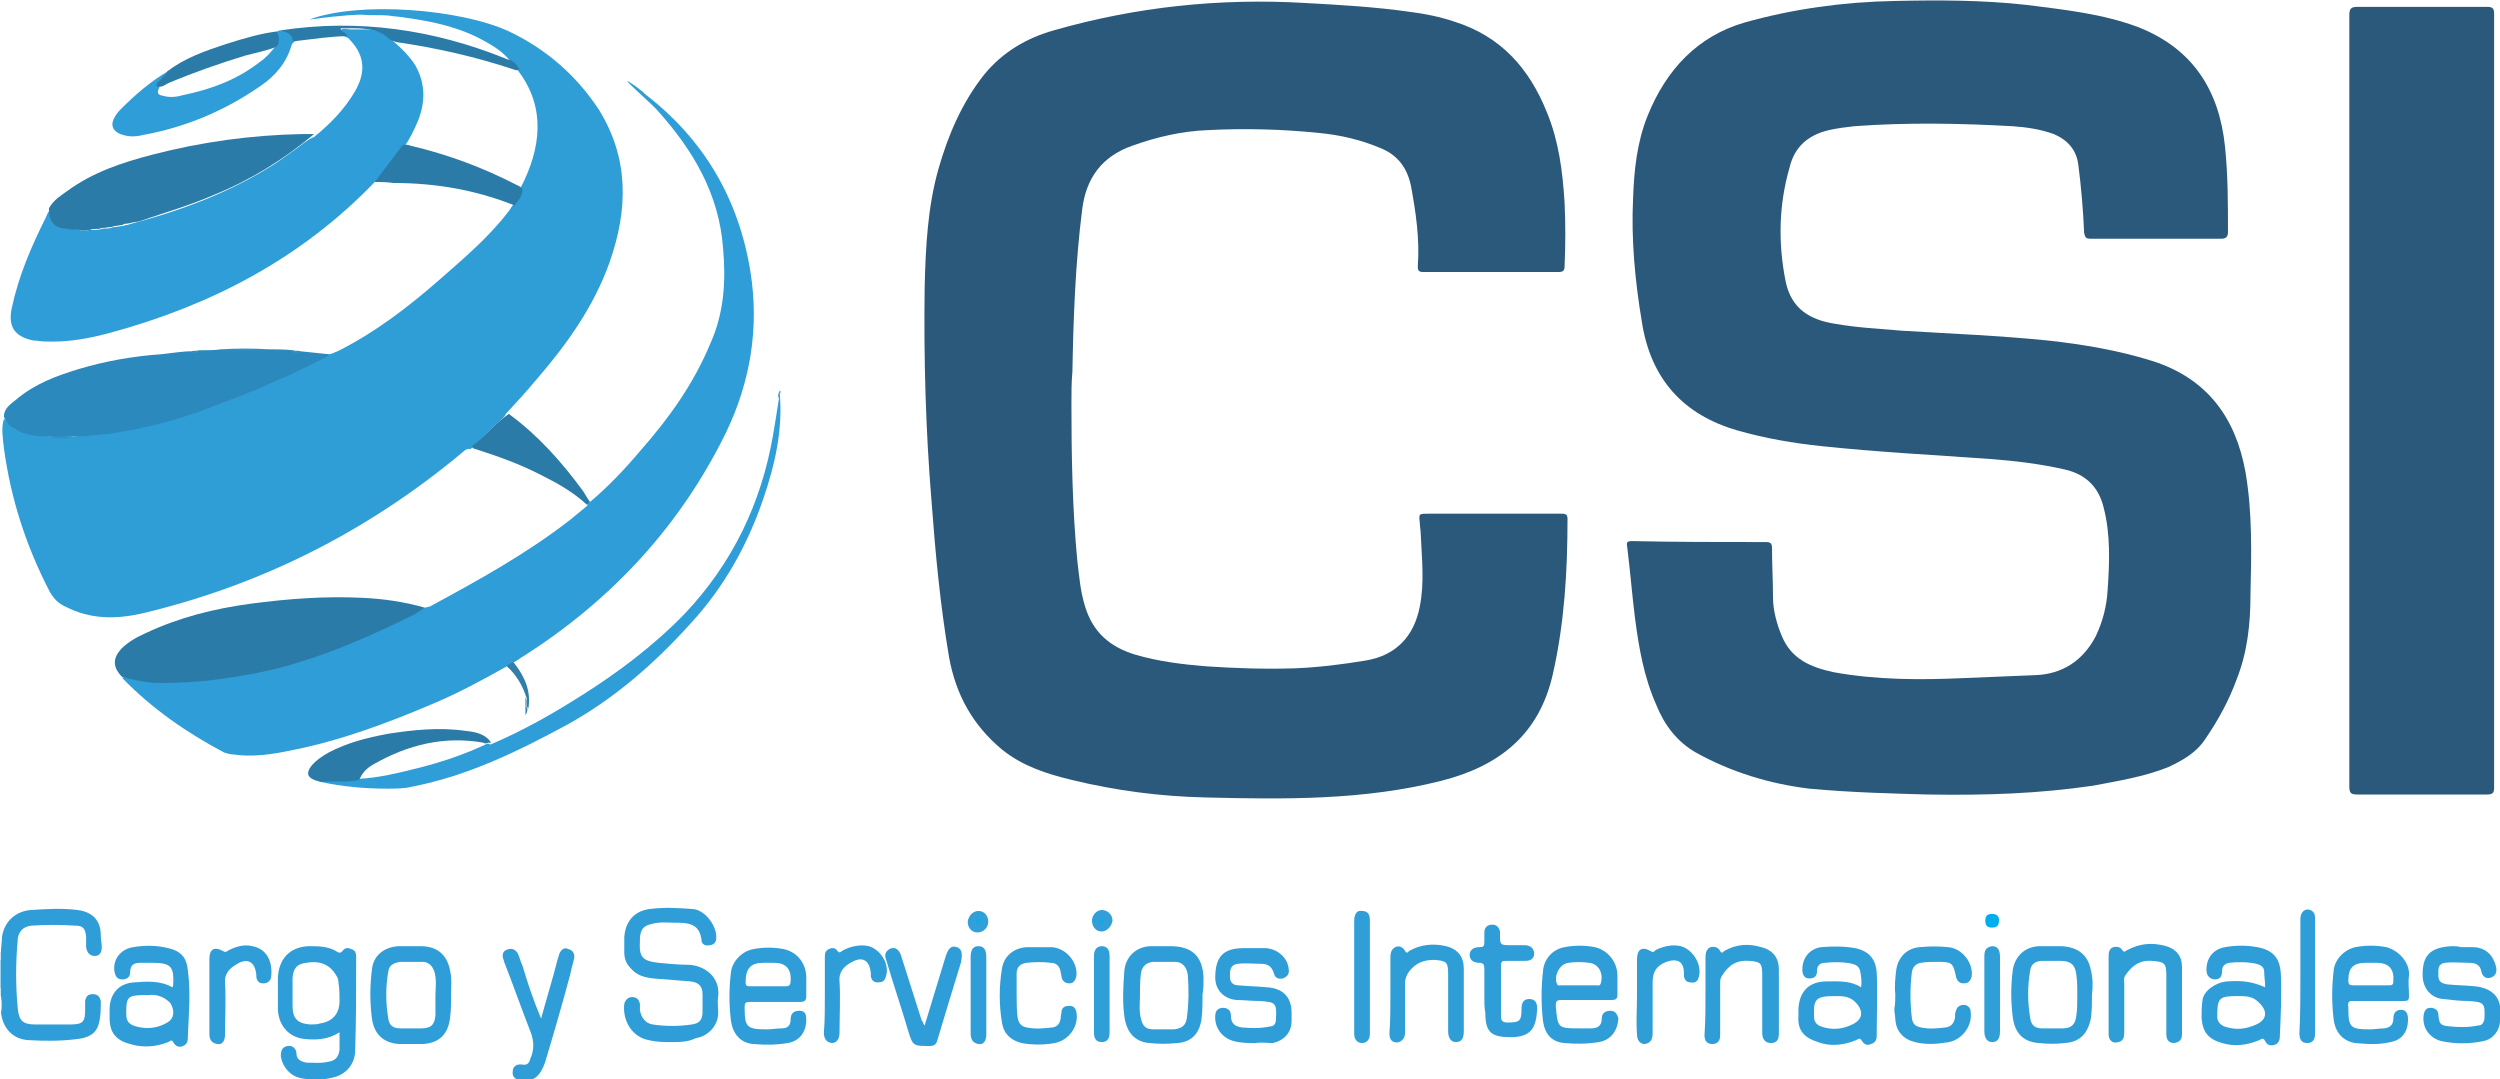 <?xml version="1.0" encoding="utf-8"?>
<!-- Generator: Adobe Illustrator 27.0.0, SVG Export Plug-In . SVG Version: 6.00 Build 0)  -->
<svg version="1.1" xmlns="http://www.w3.org/2000/svg" xmlns:xlink="http://www.w3.org/1999/xlink" x="0px" y="0px"
	 viewBox="0 0 255.5 110.3" style="enable-background:new 0 0 255.5 110.3;" xml:space="preserve">
<style type="text/css">
	.st0{fill:#A1D2EC;}
	.st1{fill:#CBE6F4;}
	.st2{fill:#CEE8F5;}
	.st3{fill:#2B597C;}
	.st4{fill:#2F9DD6;}
	.st5{fill:#2F9DD7;}
	.st6{fill:#2C89BD;}
	.st7{fill:#2B7BA8;}
	.st8{fill:#2F9ED7;}
	.st9{fill:#309ED7;}
	.st10{fill:#2B7BA9;}
	.st11{fill:#319FD8;}
	.st12{fill:#329FD8;}
	.st13{fill:#317EAB;}
	.st14{fill:#00AEEE;}
	.st15{fill:#3682AD;}
	.st16{fill:#4CACDC;}
	.st17{fill:#2D92C7;}
	.st18{fill:#4EA5D4;}
	.st19{fill:#07ACEB;}
</style>
<g id="Capa_2">
</g>
<g id="Capa_1">
	<g>
		<path class="st0" d="M0,101c0-1,0-1.9,0-2.9c0.1,0,0.2,0,0.2,0.1c0.2,0.9,0.2,1.8,0,2.8C0.2,101,0.1,101.1,0,101z"/>
		<path class="st1" d="M0.1,98.1c0,0-0.1,0-0.1,0c0-0.3,0-0.5,0-0.8c0,0,0.1,0,0.1,0C0.4,97.6,0.4,97.8,0.1,98.1z"/>
		<path class="st2" d="M0,101c0,0,0.1,0,0.1,0c0.3,0.3,0.3,0.5,0,0.8l-0.1,0l-0.1,0C0,101.6,0,101.3,0,101z"/>
		<path class="st3" d="M197,81.2c-3.5-0.1-7.8-0.2-12.1-0.6c-4.1-0.5-8-1.7-11.6-3.7c-1.9-1.1-3.2-2.8-4-4.8
			c-1.3-2.9-1.8-5.9-2.2-8.9c-0.3-2.4-0.5-4.9-0.8-7.3c-0.1-0.5,0-0.6,0.5-0.6c4.6,0.1,9.1,0.1,13.7,0.1c0.4,0,0.6,0.1,0.6,0.6
			c0,1.7,0.1,3.3,0.1,5c0,1.4,0.4,2.8,0.9,4c1,2.4,3,3.2,5.3,3.7c4.4,0.8,8.9,0.8,13.3,0.6c2.4-0.1,4.8-0.2,7.3-0.3
			c2.8-0.1,4.9-1.5,6.2-4c0.7-1.5,1.1-3,1.2-4.7c0.2-2.8,0.3-5.7-0.4-8.4c-0.5-2.1-1.8-3.4-3.9-3.9c-2.6-0.6-5.2-0.9-7.8-1.1
			c-5.7-0.4-11.4-0.7-17.1-1.3c-2.9-0.3-5.8-0.8-8.6-1.6c-5.6-1.6-8.9-5.3-9.8-11.1c-0.7-4.2-1.1-8.4-0.9-12.6
			c0.1-2.9,0.4-5.8,1.5-8.5c1.9-4.7,5.1-8.1,9.9-9.5c5-1.4,10.1-2.1,15.3-2.2c4.5-0.1,9-0.1,13.5,0.4c3.9,0.5,7.8,0.9,11.5,2.3
			c5.5,2.2,8.2,6.4,8.8,12.2c0.3,2.9,0.3,5.8,0.3,8.7c0,0.5-0.2,0.7-0.7,0.7c-4.4,0-8.9,0-13.3,0c-0.5,0-0.6-0.1-0.7-0.6
			c-0.1-2.3-0.3-4.7-0.6-7c-0.2-1.5-1.1-2.5-2.5-3.1c-1.4-0.5-2.8-0.7-4.2-0.8c-5.4-0.3-10.8-0.4-16.2,0c-0.9,0.1-1.7,0.2-2.6,0.4
			c-2.1,0.5-3.5,1.7-4,3.8c-1.1,3.8-1.2,7.7-0.4,11.7c0.6,2.8,2.5,3.9,5.1,4.3c2.3,0.4,4.5,0.5,6.8,0.7c5,0.3,9.9,0.5,14.9,1
			c3.6,0.4,7.2,1,10.7,2.1c5.6,1.8,8.5,5.8,9.5,11.4c0.7,4.1,0.6,8.3,0.5,12.5c0,2.9-0.3,5.8-1.4,8.6c-0.8,2.2-1.9,4.2-3.2,6.1
			c-0.9,1.4-2.3,2.2-3.8,2.9c-2.5,1-5.1,1.4-7.7,1.9C208.4,81.1,203.1,81.3,197,81.2z"/>
		<path class="st3" d="M109.5,41.3c0,5.3,0.1,10.7,0.6,16c0.2,1.6,0.3,3.1,0.8,4.7c0.8,2.6,2.5,4.1,5.1,4.9c2.4,0.7,4.8,1,7.3,1.2
			c3,0.2,6,0.3,9.1,0.2c2.4-0.1,4.8-0.4,7.2-0.8c3-0.5,4.9-2.4,5.5-5.5c0.5-2.5,0.2-5,0.1-7.4c0-0.4-0.1-0.8-0.1-1.2
			c-0.1-0.9-0.1-0.9,0.9-0.9c4.5,0,9,0,13.5,0c0.4,0,0.7,0,0.7,0.5c0,5.3-0.3,10.6-1.5,15.9c-1.4,6.2-5.5,9.4-11.4,10.9
			c-7.9,2-16,1.9-24.1,1.7c-4.6-0.1-9.2-0.7-13.7-1.8c-2.5-0.6-5-1.4-7.1-3.1c-3-2.5-4.7-5.6-5.4-9.4c-0.9-5.3-1.4-10.6-1.8-16
			c-0.6-7.3-0.8-14.6-0.7-21.9c0.1-4,0.3-8.1,1.4-12c1-3.5,2.4-6.8,4.7-9.7c1.9-2.3,4.3-3.7,7.1-4.5c8.4-2.4,16.9-3.3,25.6-2.8
			c3.6,0.2,7.2,0.4,10.7,0.9c1.6,0.2,3.1,0.5,4.6,1c4.8,1.5,7.7,4.8,9.5,9.3c1.2,2.9,1.6,6,1.8,9.2c0.1,2.2,0.1,4.3,0,6.5
			c0,0.4-0.1,0.6-0.6,0.6c-4.6,0-9.2,0-13.9,0c-0.5,0-0.5-0.3-0.5-0.6c0.2-2.8-0.2-5.5-0.7-8.2c-0.4-1.9-1.4-3.2-3.2-3.9
			c-1.9-0.8-4-1.3-6.1-1.5c-3.8-0.4-7.7-0.5-11.5-0.3c-2.6,0.1-5.2,0.7-7.7,1.6c-3.1,1.1-4.7,3.3-5.1,6.5c-0.7,5.5-0.9,11.1-1,16.6
			C109.5,39,109.5,40.2,109.5,41.3z"/>
		<path class="st4" d="M33.6,36.2c0.3,0,0.6-0.2,0.9-0.3c3.8-1.9,7.2-4.5,10.4-7.3c2.5-2.2,5-4.3,7-6.9c0.2-0.2,0.3-0.5,0.5-0.7
			c0.1-0.7,0.7-1.1,0.8-1.8c2.1-4,2.6-8.2-0.2-11.9c-0.2-0.4-0.6-0.6-0.8-1c-0.7-0.9-1.6-1.5-2.5-2c-2.6-1.5-5.4-2.1-8.3-2.5
			c-0.5-0.1-1-0.1-1.6-0.2c-0.9-0.1-1.9,0-2.9-0.1c-0.2,0-1.6,0-5.3,0.5c5.1-1.9,15.4-1.1,20.4,1.2c3.8,1.8,6.9,4.5,9.2,8
			c3.1,5,3,10.2,1.1,15.6c-1.6,4.5-4.3,8.3-7.4,11.9c-1,1.2-2.1,2.4-3.2,3.6c-0.1,0.3-0.4,0.5-0.6,0.7c-1,0.9-2,1.9-3,2.9
			c-0.3-0.1-0.6,0.1-0.8,0.3c-9.7,8.1-20.6,13.6-32.8,16.5c-2.7,0.6-5.3,0.6-7.8-0.7c-0.7-0.3-1.2-0.8-1.6-1.5
			C2.7,55.9,1.1,51,0.4,45.8c-0.1-1-0.3-2,0-3c0.5,0.4,0.8,1,1.5,1.2c0.8,0.3,1.6,0.4,2.4,0.5c0.2,0,0.5,0,0.7,0.1
			c0.8,0.1,1.7,0.1,2.5,0c2.9-0.2,5.7-0.6,8.5-1.3c4.4-1.1,8.6-2.8,12.7-4.6C30.3,37.8,31.9,36.9,33.6,36.2z"/>
		<path class="st3" d="M240.1,41c0-13.2,0-26.3,0-39.5c0-0.6,0.2-0.8,0.8-0.8c4.4,0,8.8,0,13.2,0c0.6,0,0.8,0.1,0.8,0.7
			c0,26.4,0,52.7,0,79.1c0,0.6-0.2,0.7-0.8,0.7c-4.4,0-8.7,0-13.1,0c-0.7,0-0.9-0.1-0.9-0.8C240.1,67.3,240.1,54.1,240.1,41z"/>
		<path class="st5" d="M60.3,51.3c1.9-1.6,3.6-3.4,5.2-5.3c2.9-3.3,5.4-6.8,7.1-10.9c1.4-3.1,1.6-6.4,1.3-9.7
			c-0.4-5.6-3.1-10.1-6.7-14.1c-0.5-0.6-2.6-2.4-3.1-3c0.1-0.1,1.8,1.2,1.8,1.3c6,4.6,9.6,10.7,10.8,18.2c0.9,5.7,0,11.2-2.5,16.4
			c-4.7,9.6-11.7,17.1-20.6,22.8c-0.4,0.2-0.7,0.5-1.1,0.7c-0.2,0.3-0.4,0.4-0.7,0.4c-2.5,1.4-4.9,2.7-7.5,3.8
			c-4.7,2-9.5,3.8-14.6,4.8c-1.9,0.4-3.9,0.7-5.9,0.4c-0.3,0-0.6-0.1-0.9-0.2c-3.8-2-7.4-4.5-10.4-7.6c0.3-0.2,0.6-0.1,0.9,0
			c2.1,0.5,4.2,0.4,6.3,0.2c2.9-0.2,5.7-0.7,8.5-1.4c3.7-0.9,7.3-2.4,10.8-4c1.5-0.7,2.9-1.5,4.4-2c0.2,0,0.3-0.1,0.5-0.1
			c5-2.7,9.9-5.4,14.4-8.9c0.6-0.5,1.2-1,1.7-1.4C60.1,51.5,60.1,51.4,60.3,51.3z"/>
		<path class="st5" d="M38.3,18.6c-7.5,7.8-16.7,12.6-27,15.4c-2.2,0.6-4.4,1-6.7,0.9c-0.4,0-0.8-0.1-1.2-0.1
			c-1.9-0.4-2.6-1.4-2.2-3.3c0.7-3.3,2-6.3,3.5-9.3c0.1-0.3,0.3-0.6,0.4-0.8c0.2,0.1,0.2,0.3,0.2,0.4c0,0.9,0.6,1.3,1.4,1.5
			c0.5,0.1,0.9,0.1,1.4,0.2c0.3,0.1,0.7,0.1,1,0c0.1,0,0.1,0,0.2,0c0.4,0,0.8,0,1.1-0.1c0.3-0.1,0.6,0,0.9-0.1
			c0.1,0,0.2-0.1,0.4-0.1c0.3,0,0.6-0.1,0.8-0.1c0.3-0.1,0.6-0.1,0.8-0.2c5.3-1.4,10.4-3.3,15-6.3c1-0.7,2-1.4,2.9-2.1
			c0.3-0.2,0.6-0.4,0.9-0.5c1.6-1.3,3.1-2.8,4.2-4.7c1.2-2.1,0.9-3.8-0.7-5.4c-0.3-0.2-0.9-0.3-0.8-0.7c0.1-0.4,0.6-0.2,1-0.2
			c0.5,0,1.1,0,1.6,0c1,0,1.8,0.4,2.5,1c0.1,0.1,0.3,0.2,0.4,0.3c0.8,0.7,1.5,1.4,2.1,2.3c1.1,1.9,1.1,3.8,0.3,5.8
			c-0.4,0.9-0.8,1.8-1.4,2.6c-0.7,1.1-1.5,2.1-2.2,3.1C38.8,18.2,38.6,18.4,38.3,18.6z"/>
		<path class="st6" d="M33.6,36.2c0,0.2-0.2,0.2-0.3,0.3c-3.3,1.7-6.8,3.3-10.3,4.6c-2.6,1-5.2,1.9-7.9,2.5
			c-1.9,0.4-3.8,0.8-5.7,0.9c-0.6,0.1-1.3,0.1-1.9,0.1c-0.9,0.1-1.7,0.1-2.6,0c-1,0-2-0.1-2.9-0.5c-0.7-0.3-1.3-0.7-1.6-1.5
			c0-0.9,0.7-1.3,1.3-1.8c1.9-1.6,4.1-2.4,6.4-3.1c2.7-0.8,5.5-1.3,8.4-1.5c1-0.1,2.1-0.3,3.1-0.3c0.2-0.1,0.5,0,0.7-0.1
			c0.8,0,1.6,0,2.3-0.1c1.6-0.1,3.2-0.1,4.9,0c0.8,0,1.6,0,2.5,0.1c0.2,0.1,0.5,0,0.7,0.1C31.6,36,32.6,36.1,33.6,36.2z"/>
		<path class="st7" d="M43.4,62.1c-0.9,0.7-1.9,1.1-2.9,1.6c-3.2,1.5-6.4,2.9-9.7,3.9c-2.7,0.9-5.5,1.4-8.3,1.8
			c-2.1,0.3-4.1,0.4-6.2,0.4c-1.3,0-2.5-0.3-3.8-0.6c-1-1-1-1.9-0.1-2.9c0.7-0.7,1.6-1.2,2.5-1.6c3.4-1.6,7-2.5,10.7-3
			c3.8-0.5,7.6-0.8,11.5-0.6C39.2,61.2,41.3,61.5,43.4,62.1z"/>
		<path class="st7" d="M8.1,23.5c-0.6,0-1.3-0.1-1.9-0.2c-1-0.3-1.2-1.1-1.2-2c0.4-0.8,1.2-1.3,1.9-1.8c2.6-1.9,5.6-2.9,8.7-3.7
			c5-1.3,10.1-2,15.3-2.1c0.4,0,0.8,0,1.2,0c-3.1,2.6-6.5,4.7-10.2,6.2c-2.5,1.1-5,1.8-7.6,2.7c-0.3,0.1-0.7,0.1-1,0.2
			c-0.3,0.1-0.6,0-0.8,0.2c-0.3,0-0.5,0.1-0.8,0.1c-0.1,0-0.2,0.1-0.3,0.1c-0.3,0-0.6,0.1-1,0.1c-0.4,0.2-0.8,0-1.2,0.2
			c0,0-0.1,0-0.1,0C8.7,23.6,8.4,23.6,8.1,23.5z"/>
		<path class="st5" d="M79.7,40.3c0.3,3.7-0.5,7.2-1.7,10.7c-1.6,4.7-4,9-7.4,12.7c-3.7,4.1-7.8,7.7-12.7,10.4
			c-5,2.7-10.1,5.2-15.8,6.3c-0.8,0.2-1.7,0.2-2.5,0.2c-2.3,0-4.6-0.2-6.9-0.7c0.2-0.3,0.6-0.2,0.9-0.2c1,0,2,0,3-0.1
			c2.1-0.1,4.1-0.6,6.1-1.1c2.4-0.6,4.8-1.4,7.1-2.5c0.1,0,0.2,0,0.3,0.1c3.3-1.4,6.3-3.1,9.3-5c3.8-2.4,7.4-5.1,10.6-8.4
			c4.9-5.2,7.8-11.3,9-18.2c0.2-1.2,0.4-2.4,0.6-3.7C79.7,40.7,79.4,40.3,79.7,40.3z"/>
		<path class="st5" d="M68.6,106.5c-0.7,0-1.5,0-2.3-0.2c-1.7-0.3-2.7-2-2.5-3.7c0.1-0.4,0.4-0.7,0.8-0.7c0.4,0,0.7,0.2,0.8,0.7
			c0,0.2,0,0.4,0,0.6c0.1,0.8,0.6,1.4,1.3,1.5c1.3,0.2,2.7,0.2,4,0c0.8-0.1,1.1-0.5,1.1-1.3c0-0.6,0-1.2,0-1.8
			c0-0.8-0.4-1.2-1.2-1.3c-1.3-0.1-2.5-0.2-3.8-0.3c-0.9-0.1-1.7-0.3-2.3-1c-0.5-0.5-0.7-1-0.7-1.7c0-0.5,0-1,0-1.5
			c0.1-1.6,1-2.7,2.6-2.9c1.5-0.2,2.9-0.1,4.4,0c1.3,0.1,2.5,1.8,2.4,3c0,0.4-0.3,0.7-0.7,0.7c-0.4,0.1-0.8-0.1-0.8-0.5
			c-0.2-1.7-1.3-1.8-2.7-1.8c-0.8,0-1.5-0.1-2.3,0.1c-0.9,0.2-1.2,0.5-1.3,1.4c0,0.1,0,0.2,0,0.3c-0.1,1.7,0.2,2.1,1.9,2.3
			c1,0.1,2.1,0.2,3.1,0.2c1.7,0.1,3.2,1.3,3,3.2c-0.1,0.6,0,1.1,0,1.7c0,1.3-1,2.4-2.3,2.6C70.3,106.5,69.5,106.5,68.6,106.5z"/>
		<path class="st5" d="M28.4,3.2c0.1-0.1,0.2-0.1,0.3-0.1c0.8-0.1,1.2,0.4,1.5,1.1c-0.2,0.1-0.3,0.2-0.4,0.4
			c-0.5,1.8-1.7,3.2-3.2,4.2c-3.6,2.5-7.6,4.2-12,5c-0.8,0.2-1.5,0.2-2.3-0.1c-0.7-0.3-1-0.8-0.7-1.5c0.2-0.4,0.4-0.7,0.7-1
			c1.5-1.5,3.1-2.9,5-4C17.4,7.6,17.1,7.8,17,8c-0.2,0.3-0.6,0.5-0.7,0.9c-0.3,0.6-0.2,0.8,0.4,0.9c0.7,0.2,1.4,0.1,2.1-0.1
			c2.9-0.6,5.5-1.6,7.8-3.4c0.6-0.4,1.1-1,1.5-1.5c0.2-0.3,0.3-0.6,0.2-1C28.2,3.5,28.3,3.4,28.4,3.2z"/>
		<path class="st5" d="M0.1,101.8c0-0.3,0-0.5,0-0.8c0-1,0-1.9,0-2.9c0-0.3,0-0.5,0-0.8c0-0.5,0.1-1,0.1-1.5c0.2-1.6,1.4-2.7,3-2.8
			c1.6-0.1,3.1-0.2,4.7,0c1.6,0.2,2.4,1.1,2.4,2.6c0,0.4,0.1,0.8,0.1,1.2c0,0.5-0.2,0.9-0.7,0.9c-0.5,0-0.8-0.3-0.9-0.9
			c0-0.4,0-0.7,0-1.1c-0.1-0.8-0.3-1.1-1.1-1.1c-1.5-0.1-3-0.1-4.5,0c-0.9,0.1-1.4,0.7-1.4,1.6c-0.2,2.2-0.2,4.5,0,6.7
			c0.1,1.4,0.5,1.8,1.8,1.8c1.2,0,2.4,0,3.6,0c1.3,0,1.5-0.3,1.5-1.5c0-0.3,0-0.6,0-0.9c0.1-0.5,0.3-0.7,0.8-0.7
			c0.5,0,0.7,0.3,0.8,0.7c0,0.8,0,1.6-0.2,2.3c-0.3,1.2-1.3,1.5-2.3,1.6c-1.6,0.2-3.2,0.2-4.9,0.1c-1.6-0.1-2.6-1.2-2.8-2.8
			C0.2,103,0.2,102.4,0.1,101.8z"/>
		<path class="st5" d="M128.3,106.6c-0.7,0-1.5,0-2.2-0.2c-1.2-0.3-2-1.4-1.9-2.6c0-0.5,0.3-0.8,0.8-0.8c0.5,0,0.8,0.3,0.8,0.8
			c0,0.8,0.4,1.1,1.1,1.2c1,0.1,2,0.1,2.9-0.1c0.4,0,0.6-0.3,0.6-0.7c0.1-1.7,0-1.8-1.7-1.9c-0.8,0-1.6-0.1-2.3-0.1
			c-1.3-0.1-2.2-1-2.2-2.3c0-2.1,0.8-3,2.9-3c0.8,0,1.6,0,2.3,0c1.2,0.1,2.2,1,2.3,2.1c0.1,0.5-0.1,0.8-0.6,1
			c-0.5,0.1-0.8-0.1-0.9-0.5c-0.2-0.7-0.6-1-1.3-1c-0.8,0-1.6-0.1-2.4,0c-0.8,0.1-0.8,0.7-0.8,1.3c0,0.6,0.3,0.9,0.9,0.9
			c1,0.1,1.9,0.1,2.9,0.2c1.6,0.1,2.5,1,2.5,2.6c0,0.3,0,0.5,0,0.8c0,1.2-0.7,2-1.9,2.3C129.5,106.6,128.9,106.5,128.3,106.6z"/>
		<path class="st5" d="M251.5,96.8c0.4,0,0.8,0,1.2,0c1.3,0,2.1,0.8,2.4,2c0.1,0.5,0,0.9-0.5,1.1c-0.5,0.2-0.9-0.1-1-0.6
			c-0.1-0.6-0.5-0.9-1.2-0.9c-0.8,0-1.7-0.1-2.5,0c-0.8,0.1-0.7,0.7-0.7,1.3c0,0.6,0.3,0.8,0.9,0.9c0.9,0.1,1.9,0.1,2.8,0.2
			c1.4,0.1,2.8,0.9,2.6,2.7c0,0.3,0,0.5,0,0.8c0,1-0.7,1.9-1.7,2.1c-1.4,0.3-2.9,0.3-4.3,0c-1.2-0.3-2-1.4-1.8-2.7
			c0.1-0.5,0.3-0.7,0.7-0.7c0.5,0,0.8,0.3,0.8,0.7c0.1,1,0.2,1.1,1.2,1.2c1,0.1,1.9,0.1,2.9-0.1c0.4,0,0.5-0.3,0.6-0.6
			c0.1-1.7,0-1.8-1.7-1.9c-0.8,0-1.6-0.1-2.5-0.2c-1.2-0.1-2-1-2.1-2.2c-0.1-2.2,0.7-3.1,3-3.2C250.9,96.7,251.2,96.7,251.5,96.8
			C251.5,96.7,251.5,96.7,251.5,96.8z"/>
		<path class="st7" d="M38.3,18.6c0.9-1.2,1.9-2.5,2.8-3.7c0.3-0.2,0.6-0.1,0.9,0c3.8,0.9,7.3,2.2,10.8,4c0.2,0.1,0.5,0.2,0.6,0.5
			c0,0.7-0.5,1.1-0.8,1.6c-4-1.6-8.1-2.3-12.4-2.3C39.5,18.6,38.9,18.6,38.3,18.6z"/>
		<path class="st8" d="M142.1,101.6c0-1.3,0-2.6,0-3.8c0-0.4,0.1-0.8,0.5-1c0.4-0.2,0.8,0,1,0.4c0.2,0.3,0.3,0.1,0.4,0
			c1.2-0.7,2.5-0.8,3.8-0.5c1.2,0.3,1.8,1.1,1.8,2.3c0,2.1,0,4.3,0,6.4c0,0.8-0.3,1.1-0.8,1.1c-0.5,0-0.8-0.4-0.8-1.1
			c0-2,0-3.9,0-5.9c0-1.2-0.2-1.3-1.4-1.4c-1.1,0-1.9,0.3-2.6,1.2c-0.2,0.3-0.4,0.7-0.4,1.1c0,1.7,0,3.3,0,5c0,0.3,0,0.6-0.3,0.9
			c-0.2,0.2-0.5,0.3-0.8,0.2c-0.4-0.1-0.5-0.5-0.5-0.9C142.1,104.3,142.1,103,142.1,101.6z"/>
		<path class="st8" d="M215.5,101.6c0-1.3,0-2.6,0-3.9c0-0.4,0.1-0.8,0.5-0.9c0.4-0.1,0.7,0,0.9,0.3c0.2,0.3,0.3,0.1,0.5,0
			c1.3-0.7,2.6-0.8,4-0.4c1,0.3,1.6,1,1.6,2.1c0,2.3,0,4.6,0,6.9c0,0.5-0.2,0.8-0.8,0.9c-0.6,0-0.8-0.4-0.8-0.9c0-2,0-4,0-6
			c0-1.3-0.2-1.4-1.5-1.5c-1.3-0.1-2.1,0.6-2.7,1.5c-0.2,0.3-0.1,0.5-0.1,0.8c0,1.7,0,3.3,0,5c0,0.5-0.1,0.9-0.6,1
			c-0.6,0.2-1-0.2-1-0.8C215.5,104.3,215.5,103,215.5,101.6z"/>
		<path class="st8" d="M174.3,101.6c0-1.3,0-2.6,0-3.8c0-0.4,0.1-0.8,0.5-1c0.4-0.1,0.8,0,1,0.4c0.2,0.3,0.3,0.1,0.4,0
			c1.2-0.7,2.5-0.8,3.8-0.4c1.2,0.3,1.8,1.1,1.8,2.3c0,2.2,0,4.3,0,6.5c0,0.5-0.1,1-0.8,1c-0.5,0-0.9-0.3-0.9-1c0-2,0-4,0-6
			c0-1.2-0.2-1.3-1.3-1.4c-1.3-0.1-2.1,0.4-2.8,1.5c-0.2,0.3-0.2,0.5-0.2,0.8c0,1.6,0,3.2,0,4.8c0,0.2,0,0.3,0,0.5
			c0,0.5-0.2,0.9-0.8,0.9c-0.6,0-0.8-0.4-0.8-0.9C174.3,104.3,174.3,103,174.3,101.6z"/>
		<path class="st5" d="M55.3,104.1c0.6-2.2,1.2-4.1,1.7-6.1c0.1-0.2,0.1-0.4,0.2-0.6c0.2-0.4,0.5-0.6,0.9-0.4
			c0.4,0.1,0.6,0.4,0.6,0.8c-0.1,0.6-0.3,1.1-0.4,1.7c-0.8,3-1.7,6.1-2.6,9.1c-0.5,1.4-1.2,2-2.4,1.8c-0.5,0-1-0.3-0.9-0.9
			c0-0.5,0.4-0.8,1-0.7c0.5,0.1,0.7-0.2,0.8-0.6c0.4-0.9,0.4-1.8,0-2.8c-0.9-2.3-1.7-4.6-2.6-6.9c-0.1-0.2-0.1-0.4-0.2-0.6
			c-0.1-0.5,0.1-0.8,0.6-0.9c0.4-0.1,0.7,0.1,0.9,0.4c0.2,0.4,0.3,0.9,0.5,1.3C53.9,100.4,54.5,102.2,55.3,104.1z"/>
		<path class="st5" d="M103.9,101.5c0,0.9,0,1.7,0.1,2.5c0.1,0.6,0.4,0.9,0.9,1c0.9,0.2,1.8,0.1,2.7,0c0.5-0.1,0.7-0.4,0.8-0.9
			c0-0.3,0.1-0.6,0.1-0.8c0.1-0.4,0.4-0.5,0.8-0.5c0.4,0,0.6,0.2,0.7,0.6c0.3,1.4-0.7,2.9-2.2,3.2c-1.1,0.2-2.3,0.2-3.4,0
			c-1.1-0.3-1.8-0.9-2-2.1c-0.3-1.8-0.3-3.7,0-5.5c0.2-1.3,1.2-2.1,2.5-2.2c0.9,0,1.7,0,2.6,0c1.5,0.1,2.7,1.6,2.5,3
			c-0.1,0.4-0.3,0.7-0.7,0.7c-0.4,0-0.7-0.2-0.8-0.6c0-0.2-0.1-0.4-0.1-0.6c-0.1-0.5-0.4-0.9-1-0.9c-0.8-0.1-1.6-0.1-2.5,0
			c-0.6,0.1-1,0.4-1,1.1C103.9,100.1,103.9,100.9,103.9,101.5z"/>
		<path class="st5" d="M193.7,101.6c-0.1-0.8,0-1.7,0.1-2.5c0.2-1.3,1.1-2.2,2.4-2.3c1-0.1,1.9-0.1,2.9,0c1.4,0.1,2.6,1.6,2.4,3
			c-0.1,0.4-0.3,0.7-0.8,0.7c-0.5,0-0.7-0.3-0.8-0.7c-0.3-1.4-0.4-1.5-1.9-1.5c-0.6,0-1.1,0-1.7,0.1c-0.5,0.1-0.8,0.4-0.9,0.9
			c-0.2,1.6-0.2,3.2,0,4.8c0.1,0.6,0.4,0.8,0.9,0.9c0.9,0.2,1.7,0.1,2.6,0c0.5-0.1,0.8-0.4,0.9-1c0-0.2,0-0.5,0.1-0.7
			c0.1-0.4,0.4-0.6,0.8-0.6c0.4,0,0.7,0.3,0.7,0.7c0.2,1.4-0.8,2.8-2.2,3.1c-1.2,0.2-2.3,0.3-3.5,0c-1.2-0.3-1.9-1.1-2-2.3
			c0-0.4-0.1-0.7-0.1-1.1C193.7,102.6,193.7,102.1,193.7,101.6z"/>
		<path class="st7" d="M36.7,79.7c-1.3,0.3-2.7,0.1-4,0.2c-0.2-0.1-0.4-0.1-0.6-0.2c-0.7-0.3-0.8-0.7-0.3-1.4c0.5-0.6,1.1-1,1.8-1.4
			c1.9-1,3.9-1.5,6-1.9c2.6-0.4,5.3-0.7,8-0.3c1,0.1,2,0.3,2.6,1.2c-0.1,0-0.2,0-0.3,0c-0.2,0.1-0.4,0.1-0.5,0
			c-4-0.7-7.7,0.2-11.2,2.2C37.3,78.6,37,79.1,36.7,79.7z"/>
		<path class="st5" d="M151.7,101.7c0-0.9,0-1.8,0-2.7c0-0.4-0.1-0.6-0.5-0.6c-0.5,0-1-0.2-1-0.8c0-0.6,0.5-0.8,1-0.8
			c0.4,0,0.5-0.1,0.5-0.5c0-0.3,0-0.6,0-1c0-0.5,0.3-0.8,0.8-0.8c0.5,0,0.7,0.3,0.8,0.7c0,0.1,0,0.2,0,0.3c0,1.1,0,1.1,1.2,1.1
			c0.4,0,0.9,0,1.3,0c0.5,0,0.9,0.2,1,0.8c0,0.6-0.4,0.8-0.9,0.8c-0.7,0-1.3,0-2,0c-0.4,0-0.5,0.1-0.5,0.5c0,1.7,0,3.5,0,5.2
			c0,0.4,0.2,0.6,0.6,0.6c1.3,0,1.5-0.1,1.5-1.4c0-0.6,0.2-1,0.8-1c0.6,0,0.8,0.4,0.8,1c-0.1,1.8-0.5,2.9-2.7,2.9
			c-2,0-2.6-0.5-2.6-2.5C151.7,103.1,151.7,102.4,151.7,101.7z"/>
		<path class="st7" d="M60.3,51.3c-0.1,0.1-0.2,0.2-0.3,0.3c-1.4-1.3-3-2.2-4.6-3c-2.3-1.2-4.6-2-7.1-2.8c-0.1-0.2,0-0.3,0.2-0.4
			c1.2-1,2.2-2.2,3.5-3.1c3,2.2,5.4,4.9,7.6,7.9C59.8,50.5,60,50.9,60.3,51.3z"/>
		<path class="st5" d="M94.5,104.8c0.7-2.3,1.4-4.6,2.1-6.9c0.3-1,0.6-1.3,1.2-1.1c0.5,0.2,0.6,0.6,0.4,1.6
			c-0.8,2.6-1.6,5.2-2.4,7.9c-0.1,0.4-0.3,0.6-0.8,0.6c-1.7,0-1.7,0-2.2-1.6c-0.7-2.4-1.5-4.7-2.2-7.1c-0.2-0.5-0.2-0.9,0.3-1.2
			c0.5-0.3,1,0,1.2,0.7c0.7,2.2,1.4,4.4,2.1,6.6C94.3,104.3,94.3,104.6,94.5,104.8z"/>
		<path class="st8" d="M167.3,101.8c0-1.2,0-2.5,0-3.7c0-1.1,0.5-1.4,1.4-0.9c0.3,0.2,0.4,0,0.5-0.1c0.8-0.4,1.7-0.6,2.6-0.4
			c1.3,0.4,2.2,2,1.8,3.2c-0.1,0.4-0.4,0.6-0.8,0.5c-0.4,0-0.6-0.2-0.7-0.6c0-0.1,0-0.2,0-0.3c0-1.2-0.6-1.6-1.8-1.2
			c-1,0.4-1.4,1-1.4,2.1c0,1.7,0,3.5,0,5.2c0,0.6-0.2,1-0.8,1.1c-0.5,0-0.8-0.4-0.8-1C167.2,104.4,167.3,103.1,167.3,101.8z"/>
		<path class="st5" d="M21.4,102.8c0-1.6,0-3.2,0-4.8c0-1,0.5-1.3,1.4-0.8c0.3,0.2,0.4,0,0.6-0.1c0.8-0.4,1.6-0.6,2.4-0.4
			c1.6,0.3,2.1,1.8,1.9,3.2c-0.1,0.4-0.4,0.6-0.8,0.6c-0.4,0-0.6-0.2-0.7-0.6c0-0.1,0-0.1,0-0.2c-0.1-1.4-0.9-1.9-2.1-1.1
			c-0.7,0.4-1.2,1-1.1,1.9c0.1,1.7,0,3.5,0,5.2c0,0.7-0.3,1.1-0.8,1c-0.6-0.1-0.8-0.5-0.8-1C21.4,104.7,21.4,103.8,21.4,102.8z"/>
		<path class="st5" d="M84.3,101.8c0-1.3,0-2.6,0-3.9c0-0.4,0-0.7,0.4-0.9c0.4-0.2,0.7-0.1,0.9,0.2c0.2,0.3,0.4,0,0.6-0.1
			c0.8-0.4,1.7-0.6,2.6-0.4c1.3,0.4,2.2,2,1.7,3.2c-0.1,0.4-0.4,0.5-0.8,0.5c-0.4,0-0.6-0.2-0.7-0.6c0-0.1,0-0.2,0-0.3
			c-0.1-1.3-0.8-1.8-1.9-1.2c-0.8,0.4-1.4,1-1.3,2c0.1,1.7,0,3.5,0,5.2c0,0.7-0.3,1.1-0.8,1.1c-0.6-0.1-0.8-0.5-0.8-1.1
			C84.3,104.4,84.3,103.1,84.3,101.8z"/>
		<path class="st9" d="M138.4,99.8c0-1.9,0-3.8,0-5.7c0-0.7,0.3-1.1,0.8-1c0.7,0,0.8,0.5,0.8,1c0,3.8,0,7.6,0,11.4
			c0,0.1,0,0.1,0,0.2c0,0.5-0.3,0.9-0.8,0.9c-0.5,0-0.8-0.4-0.8-0.9C138.4,103.7,138.4,101.7,138.4,99.8z"/>
		<path class="st10" d="M30.2,4.2c-0.1,0-0.3,0-0.3-0.2c-0.1-0.6-0.7-0.7-1.2-0.9C36.6,1.9,44.3,3,51.7,6c0.2,0.1,0.4,0.1,0.6,0.2
			c0.3,0.2,0.6,0.5,0.8,0.9c-0.2,0.1-0.4,0.1-0.6,0c-3.9-1.3-7.9-2.2-12-2.8C40.3,4.2,40,4.2,39.8,4c-1.4-1.3-3.2-1.1-5-1.1
			c0.1,0.4,0.6,0.4,0.7,0.8C33.8,3.7,32,4,30.2,4.2z"/>
		<path class="st5" d="M235.1,99.7c0-1.9,0-3.8,0-5.8c0-0.7,0.5-1.1,1-0.9c0.5,0.2,0.5,0.6,0.5,1c0,2.7,0,5.5,0,8.2
			c0,1.1,0,2.2,0,3.4c0,0.6-0.2,1-0.8,1c-0.6,0-0.8-0.4-0.8-1C235.1,103.7,235.1,101.7,235.1,99.7z"/>
		<path class="st10" d="M28.4,3.2c-0.1,0.3,0.2,0.6,0.1,0.9c0,0.3-0.1,0.5-0.3,0.7c-1,0.4-2.1,0.6-3.2,0.9c-2.6,0.8-5.2,1.7-7.8,2.8
			c-0.4,0.2-0.7,0.5-1.2,0.3c-0.1-0.4,0.4-0.5,0.5-0.8c0.2-0.2,0.5-0.4,0.6-0.7c1.8-1.4,3.9-2.1,6-2.8C25,3.9,26.7,3.4,28.4,3.2z"/>
		<path class="st9" d="M202.8,101.6c0-1.3,0-2.6,0-3.8c0-0.6,0.1-1,0.8-1.1c0.5,0,0.8,0.3,0.8,1.1c0,2.5,0,5.1,0,7.6
			c0,0.8-0.3,1.1-0.8,1.1c-0.5,0-0.8-0.4-0.8-1.1C202.8,104.1,202.8,102.9,202.8,101.6z"/>
		<path class="st9" d="M113.4,101.6c0,1.3,0,2.6,0,3.9c0,0.6-0.2,1-0.8,1c-0.6,0-0.8-0.4-0.8-1c0-2.6,0-5.2,0-7.8c0-0.5,0.2-1,0.8-1
			c0.5,0,0.8,0.3,0.8,1C113.4,99.1,113.4,100.3,113.4,101.6z"/>
		<path class="st5" d="M100.8,101.8c0,1.3,0,2.6,0,3.9c0,0.7-0.3,1.1-0.8,1c-0.6-0.1-0.8-0.5-0.8-1.1c0-2.6,0-5.2,0-7.8
			c0-0.8,0.3-1.1,0.8-1.1c0.5,0,0.8,0.3,0.8,1.1C100.8,99.2,100.8,100.5,100.8,101.8z"/>
		<path class="st11" d="M100,93.1c0.6,0,1,0.5,1,1.1c0,0.6-0.5,1.1-1.1,1.1c-0.6,0-1-0.5-1-1.1C99,93.5,99.5,93.1,100,93.1z"/>
		<path class="st12" d="M112.6,95.2c-0.6,0-1-0.5-1-1.1c0-0.6,0.5-1.1,1-1.1c0.6,0,1.1,0.5,1.1,1.1
			C113.6,94.7,113.1,95.2,112.6,95.2z"/>
		<path class="st13" d="M51.8,68.1c0.2-0.2,0.4-0.4,0.7-0.4c1.1,1.4,1.8,2.9,1.5,4.7c-0.4-0.3,0-0.8-0.2-1.1
			C53.4,70,52.7,68.9,51.8,68.1z"/>
		<path class="st14" d="M203.6,94.8c-0.5,0-0.7-0.2-0.7-0.7c0-0.5,0.2-0.7,0.7-0.7c0.4,0,0.7,0.2,0.7,0.6
			C204.3,94.6,204.1,94.8,203.6,94.8z"/>
		<path class="st4" d="M27.5,35.8c-1.6,0-3.2,0-4.9,0C24.2,35.7,25.9,35.7,27.5,35.8z"/>
		<path class="st15" d="M53.7,71.3c0.3,0.3-0.1,0.8,0.2,1.1c0,0.2,0,0.4-0.2,0.7C53.7,72.4,53.7,71.8,53.7,71.3z"/>
		<path class="st16" d="M79.7,40.3c-0.1,0.2-0.2,0.4-0.2,0.5c0-0.3,0-0.6,0.2-0.9C79.8,40,79.8,40.1,79.7,40.3z"/>
		<path class="st4" d="M30.6,36c-0.2,0-0.5,0.1-0.7-0.1C30.2,35.9,30.4,35.9,30.6,36z"/>
		<path class="st4" d="M20.3,35.9c-0.2,0.2-0.4,0.1-0.7,0.1C19.8,35.9,20.1,35.9,20.3,35.9z"/>
		<path class="st17" d="M4.9,44.6c0.9,0,1.7,0,2.6,0C6.7,44.9,5.8,44.9,4.9,44.6z"/>
		<path class="st18" d="M8.1,23.5c0.3,0,0.6,0,1,0"/>
		<path class="st5" d="M36.4,97.8c0-0.4-0.1-0.7-0.5-0.8c-0.4-0.2-0.7-0.1-0.9,0.2c-0.2,0.2-0.3,0.2-0.5,0.1c-0.9-0.6-1.9-0.6-3-0.6
			c-1.9,0.1-3,1.3-3.1,3.2c0,1.1,0,2.2,0,3.3c0.1,1.7,1.2,2.9,2.9,3c1.2,0.1,2.3,0,3.4-0.7c0,0.7,0,1.3,0,1.8
			c-0.1,0.7-0.4,1.1-1.1,1.2c-0.8,0.2-1.6,0.1-2.3,0.1c-0.5-0.1-1-0.3-1-0.9c0-0.5-0.4-0.9-0.9-0.8c-0.6,0.1-0.7,0.5-0.7,1.1
			c0.2,1.1,1,2,2.1,2.2c1.1,0.2,2.2,0.2,3.3-0.1c1.3-0.3,2.2-1.4,2.2-2.8C36.4,104.2,36.4,101,36.4,97.8z M34.7,102.3
			c0,1.3-0.7,2.1-2,2.3c-0.3,0.1-0.6,0.1-1,0.1c-1.3-0.1-1.8-0.6-1.8-1.9c0-0.4,0-0.9,0-1.3c0,0,0,0,0,0c0-0.5,0-1.1,0-1.6
			c0.1-1,0.5-1.4,1.4-1.5c1.1-0.2,2.1,0,2.8,0.9c0.3,0.4,0.5,0.7,0.5,1.2C34.7,101.1,34.7,101.7,34.7,102.3z"/>
		<path class="st5" d="M19.2,99.2c-0.1-1.3-0.7-2-2-2.3c-1.2-0.3-2.4-0.3-3.6-0.1c-1.3,0.2-2.1,1.3-1.9,2.5c0.1,0.5,0.3,0.8,0.8,0.8
			c0.5,0,0.8-0.3,0.8-0.7c0-0.9,0.5-1,1.1-1c0.4,0,0.8,0,1.2,0c1.9,0,2.2,0.4,2.1,2.3c0,0,0,0.1-0.1,0.2c-1.2-0.7-2.6-0.6-3.9-0.5
			c-1.6,0.1-2.5,1.2-2.5,2.8c0,0.3,0,0.5,0,0.8c0,1.5,0.6,2.3,2.1,2.7c1.3,0.4,2.6,0.3,3.9-0.2c0.2-0.1,0.3-0.3,0.5,0
			c0.2,0.4,0.6,0.6,1,0.4c0.5-0.2,0.5-0.6,0.5-1C19.3,103.5,19.5,101.4,19.2,99.2z M17.1,104.5c-1,0.6-2.1,0.7-3.2,0.4
			c-0.7-0.2-1-0.5-1-1.3c0-1.7,0.1-1.9,1.9-1.9c0.1,0,0.1,0,0.4,0c0.7-0.1,1.5,0.1,2.2,0.8C17.9,103.3,17.8,104.1,17.1,104.5z"/>
		<path class="st5" d="M191.8,99.4c-0.1-1.4-0.8-2.2-2.2-2.5c-1.1-0.2-2.3-0.2-3.5-0.1c-1.2,0.2-1.9,1.1-1.9,2.3
			c0,0.5,0.2,0.9,0.7,0.9c0.6,0,0.8-0.3,0.8-0.8c0-0.5,0.3-0.8,0.8-0.8c0.9-0.1,1.9-0.1,2.8,0.1c0.4,0.1,0.7,0.3,0.8,0.7
			c0.1,0.5,0.2,1.1,0.1,1.7c-1.1-0.7-2.3-0.6-3.5-0.6c-1.8,0-2.8,1-2.9,2.8c0,0.3,0,0.5,0,0.8c-0.1,1.5,0.7,2.2,2,2.6
			c1.3,0.5,2.7,0.3,3.9-0.2c0.2-0.1,0.4-0.3,0.6,0.1c0.2,0.3,0.5,0.5,0.9,0.3c0.4-0.1,0.6-0.4,0.6-0.8
			C191.8,103.7,191.9,101.5,191.8,99.4z M189.3,104.7c-1,0.5-2.1,0.6-3.2,0.2c-0.5-0.2-0.7-0.5-0.7-1c-0.1-1.8,0.2-2.1,2.1-2.1
			c0.8,0,1.5,0,2.1,0.6C190.5,103.3,190.4,104.2,189.3,104.7z"/>
		<path class="st5" d="M233.1,99.5c-0.1-1.6-0.8-2.4-2.4-2.7c-1.1-0.2-2.2-0.2-3.3,0c-1.2,0.2-1.9,1.1-1.9,2.3c0,0.5,0.2,0.9,0.8,1
			c0.6,0,0.8-0.3,0.8-0.9c0-0.5,0.3-0.7,0.7-0.8c0.9-0.1,1.9-0.1,2.8,0.1c0.4,0.1,0.8,0.3,0.8,0.8c0,0.5,0.1,1,0.1,1.6
			c-1.4-0.6-2.3-0.7-3.9-0.6c-1.2,0.1-2.4,1-2.5,1.9c-0.1,0.6-0.1,1.2-0.1,1.8c0.1,1.5,0.7,2.2,2.1,2.6c1.3,0.4,2.6,0.2,3.8-0.3
			c0.2-0.1,0.4-0.3,0.6,0.1c0.2,0.4,0.5,0.5,0.9,0.4c0.4-0.1,0.6-0.4,0.6-0.9C233.1,103.7,233.2,101.6,233.1,99.5z M230.6,104.7
			c-1.1,0.5-2.1,0.6-3.3,0.2c-0.4-0.2-0.7-0.5-0.7-1c0-1.9,0.2-2.1,2-2.1c0,0,0.1,0,0.1,0c0.8,0,1.5,0,2.1,0.6
			C231.8,103.3,231.7,104.2,230.6,104.7z"/>
		<path class="st5" d="M164.6,103.3c-0.6,0-0.9,0.3-0.9,0.8c0,0.8-0.5,1-1.1,1c-0.4,0-0.7,0-1.1,0c-2.3,0-2.3,0-2.5-2.3
			c0-0.5,0.1-0.6,0.6-0.6c0.8,0,1.7,0,2.5,0c0.9,0,1.7,0,2.6,0c0.4,0,0.6-0.1,0.6-0.5c0-0.7,0-1.3,0-2c0-1.4-1-2.6-2.3-2.9
			c-1-0.2-2.1-0.2-3.1,0c-1.2,0.2-2.1,1.2-2.2,2.4c-0.2,1.7-0.2,3.5,0,5.2c0.2,1.3,0.9,2.1,2.2,2.2c1.2,0.1,2.3,0.1,3.5-0.1
			c1.2-0.2,1.9-1.1,2-2.4C165.3,103.7,165.1,103.3,164.6,103.3z M160.3,98.4c0.7-0.1,1.4-0.1,2.1,0c1,0.1,1.5,1.1,1.2,2.1
			c-0.1,0.3-0.3,0.2-0.4,0.2c-0.6,0-1.2,0-1.8,0s-1.2,0-1.8,0c-0.2,0-0.4,0.1-0.5-0.2C158.8,99.7,159.4,98.5,160.3,98.4z"/>
		<path class="st5" d="M240.4,102.3c0.9,0,1.7,0,2.6,0c0.9,0,1.8,0,2.7,0c0.4,0,0.5-0.1,0.5-0.5c0-0.7-0.1-1.4,0-2.1
			c0.1-1.2-0.9-2.5-2.3-2.9c-1.1-0.2-2.1-0.2-3.2,0c-1.2,0.3-2.1,1.3-2.2,2.4c-0.2,1.7-0.2,3.3,0,5c0.2,1.4,1,2.2,2.2,2.4
			c1.2,0.1,2.4,0.2,3.6-0.1c1.2-0.2,1.8-1.1,1.8-2.3c0-0.6-0.2-1-0.7-1c-0.5,0-0.8,0.3-0.8,0.9c0,0.6-0.3,0.9-0.9,1
			c-0.5,0-1,0.1-1.5,0.1c-2,0-2.2-0.2-2.2-2.2c0,0,0-0.1,0-0.1C239.9,102.4,240.1,102.3,240.4,102.3z M241.8,98.4c0.4,0,0.7,0,1.1,0
			c1.3,0,1.8,0.7,1.7,1.9c0,0.3-0.1,0.4-0.4,0.4c-0.6,0-1.3,0-1.9,0c-0.6,0-1.2,0-1.8,0c-0.4,0-0.5-0.1-0.5-0.5
			C240,98.9,240.5,98.4,241.8,98.4z"/>
		<path class="st5" d="M81.7,103.3c-0.6,0-0.9,0.3-0.9,0.9c0,0.6-0.3,0.9-0.9,0.9c-0.5,0-1,0.1-1.5,0.1c-2.1,0-2.3-0.2-2.3-2.3
			c0-0.4,0.1-0.5,0.5-0.5c0.9,0,1.7,0,2.6,0c0.8,0,1.6,0,2.5,0c0.5,0,0.7-0.1,0.7-0.6c0-0.6,0-1.3,0-1.9c0-1.4-0.9-2.6-2.3-2.9
			c-1-0.2-2.1-0.2-3.1,0c-1.2,0.2-2.2,1.3-2.3,2.4c-0.2,1.6-0.2,3.3,0,4.9c0.2,1.4,1,2.3,2.3,2.4c1.2,0.1,2.3,0.1,3.5-0.1
			c1.2-0.2,1.9-1.1,1.9-2.4C82.4,103.7,82.3,103.3,81.7,103.3z M78,98.4c0.4,0,0.7,0,1.1,0c1.2,0,1.8,0.6,1.7,1.9
			c0,0.3-0.1,0.5-0.5,0.5c-0.6,0-1.3,0-1.9,0c-0.6,0-1.2,0-1.8,0c-0.3,0-0.4-0.1-0.4-0.4C76.2,99,76.7,98.4,78,98.4z"/>
		<path class="st5" d="M46,99.2c-0.3-1.6-1.3-2.5-3-2.5c-0.8,0-1.5,0-2.3,0c-1.5,0.1-2.6,1-2.7,2.5c-0.2,1.6-0.2,3.2,0,4.8
			c0.2,1.7,1.2,2.6,2.8,2.7c0.8,0,1.6,0,2.4,0c1.7-0.1,2.6-1,2.8-2.7c0.1-0.8,0.1-1.5,0.1-2.3C46.1,100.9,46.2,100,46,99.2z
			 M44.5,103.8c-0.1,1-0.5,1.3-1.5,1.3c-0.7,0-1.4,0-2.1,0c-0.7,0-1.1-0.3-1.2-0.9c-0.3-1.7-0.3-3.4,0-5c0.1-0.6,0.6-0.8,1.2-0.9
			c0.8,0,1.6,0,2.3,0c0.7,0,1.2,0.6,1.3,1.5c0.1,0.7,0,1.4,0,2c0,0,0,0,0,0C44.5,102.5,44.5,103.2,44.5,103.8z"/>
		<path class="st5" d="M213.7,99.2c-0.3-1.6-1.3-2.4-3-2.5c-0.7,0-1.5,0-2.2,0c-1.5,0-2.6,1-2.8,2.5c-0.2,1.6-0.2,3.1,0,4.7
			c0.2,1.7,1.1,2.6,2.7,2.7c0.9,0.1,1.7,0.1,2.6,0c1.6-0.1,2.4-1,2.7-2.6c0.1-0.8,0.1-1.5,0.1-2.3C213.9,100.9,213.9,100,213.7,99.2
			z M212.2,103.8c-0.1,0.9-0.5,1.3-1.4,1.3c-0.7,0-1.4,0-2.1,0c-0.7,0-1.1-0.3-1.2-1c-0.3-1.7-0.3-3.3,0-5c0.1-0.6,0.6-0.9,1.2-0.9
			c0.6,0,1.3,0,1.9,0c1,0,1.5,0.4,1.6,1.4c0.1,0.7,0.1,1.4,0.1,1.9C212.3,102.5,212.3,103.2,212.2,103.8z"/>
		<path class="st5" d="M123,99.9c-0.1-2.2-1.2-3.2-3.4-3.2c-0.6,0-1.2,0-1.9,0c-1.6,0-2.7,1.1-2.8,2.6c-0.1,1.5-0.2,3,0,4.5
			c0.2,1.7,1.1,2.7,2.6,2.8c0.9,0.1,1.9,0.1,2.8,0c1.5-0.1,2.3-1,2.5-2.5c0.1-0.8,0.1-1.6,0.1-2.5C123,101.1,123,100.5,123,99.9z
			 M121.3,104c-0.1,0.8-0.5,1.1-1.3,1.2c-0.7,0-1.4,0-2.1,0c-0.8,0-1.1-0.3-1.3-1.1c-0.2-0.8-0.1-1.5-0.1-2.3c0-0.8,0-1.5,0.1-2.3
			c0.1-0.7,0.5-1.1,1.2-1.2c0.8,0,1.6,0,2.3,0c0.7,0,1.2,0.5,1.3,1.4C121.5,101.1,121.5,102.5,121.3,104z"/>
		<path class="st19" d="M100.1,94.4c-0.2,0-0.3-0.1-0.3-0.2c0-0.1,0-0.3,0.2-0.3c0.1,0,0.2,0.1,0.2,0.2
			C100.2,94.3,100.2,94.3,100.1,94.4z"/>
		<path class="st19" d="M112.8,94.2c0,0.1-0.1,0.2-0.3,0.2c-0.1,0-0.2-0.1-0.2-0.2c0-0.1,0.1-0.2,0.2-0.2
			C112.7,93.9,112.8,94,112.8,94.2z"/>
	</g>
</g>
</svg>
